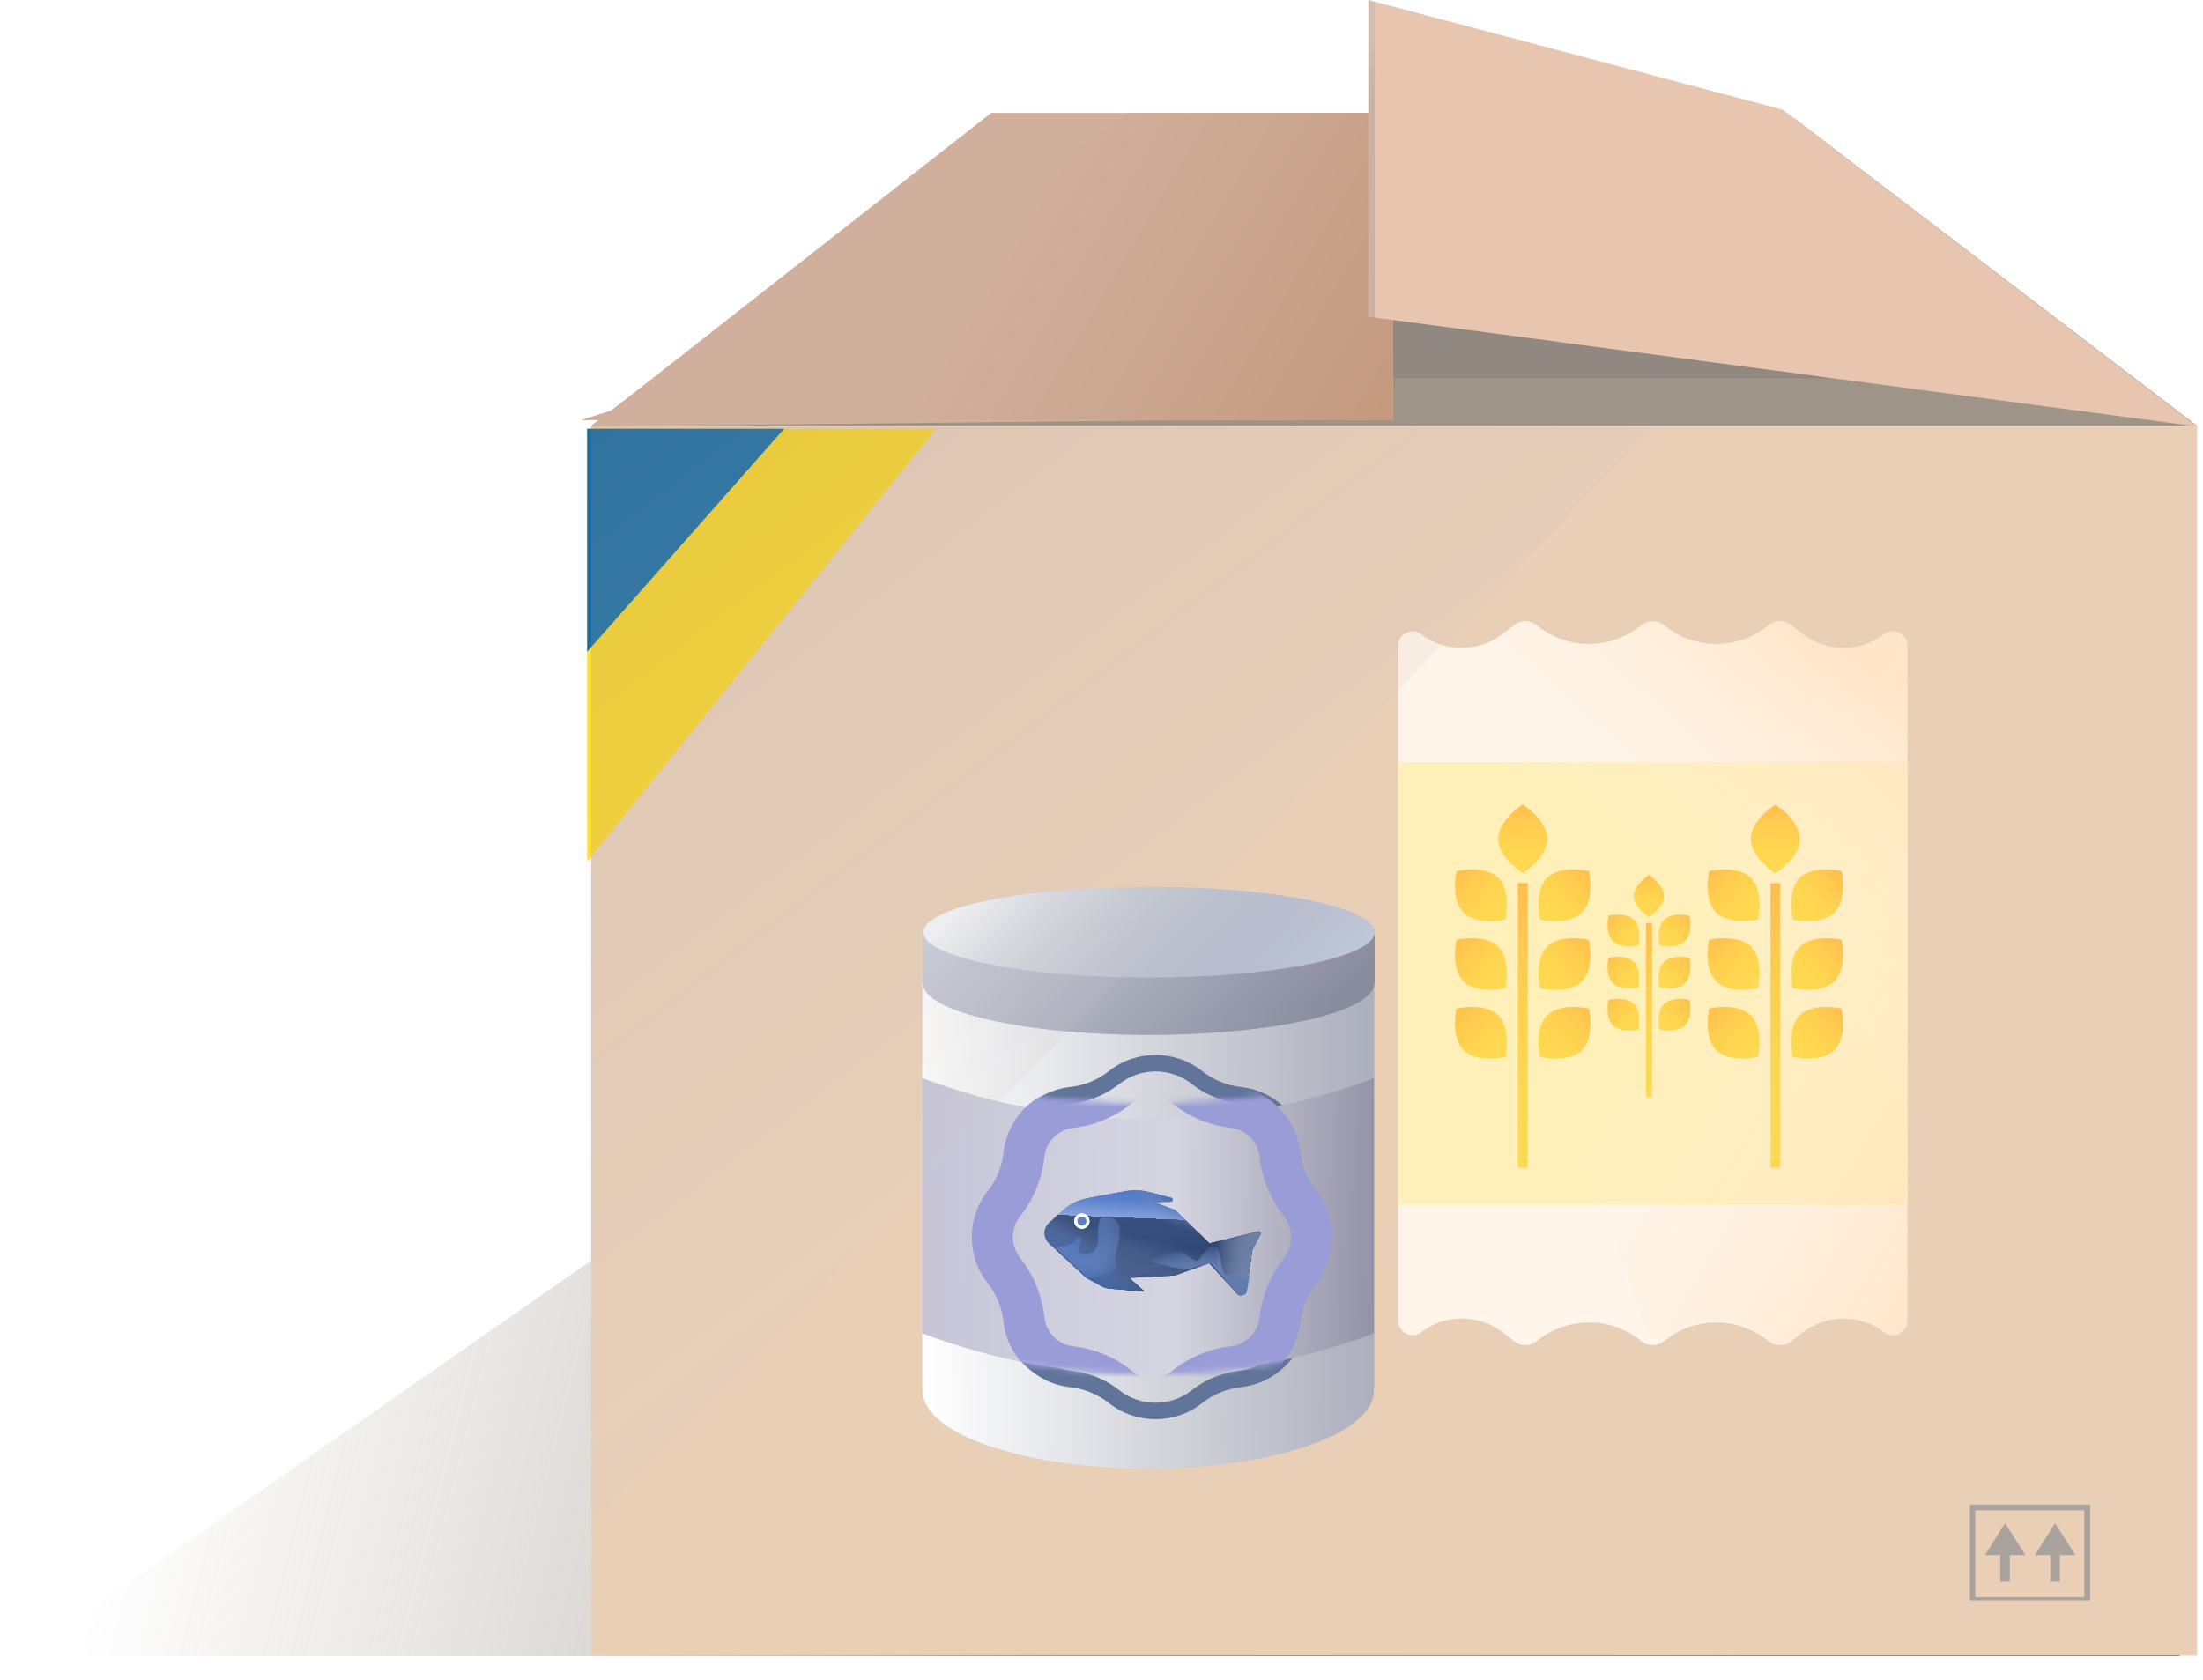 <svg width="375" height="286" viewBox="0 0 375 286" fill="none" xmlns="http://www.w3.org/2000/svg">
<g filter="url(#filter0_f_2831_882)">
<path d="M184.677 156H371V282H4L184.677 156Z" fill="url(#paint0_linear_2831_882)"></path>
</g>
<path d="M112.22 68.709L170.353 24.202H304.367L362.41 68.709H112.22Z" fill="#918881"></path>
<path d="M303.009 28.191L350.819 64.449H123.811L171.44 28.191H303.009ZM305.635 20.305H168.995L100.63 72.517H374L305.635 20.305Z" fill="#9E9588"></path>
<path d="M374 72.607H100.63V281.909H374V72.607Z" fill="#EACFB7"></path>
<path d="M168.723 19.217L100.63 72.607L201.05 71.52H237.089V19.217H168.723Z" fill="#D1AF9D"></path>
<path d="M122.271 64.087L192.176 19.217H237.089V71.52H99L122.271 64.087Z" fill="url(#paint1_linear_2831_882)"></path>
<path d="M122.271 64.087L192.176 19.217H237.089V71.52H99L122.271 64.087Z" fill="url(#paint2_linear_2831_882)"></path>
<path d="M303.462 18.673L232.923 0V53.934L374 72.608L303.462 18.673Z" fill="#E8C5AF"></path>
<path d="M99.94 73H159.35L99.94 146.694V73Z" fill="#FFD801" fill-opacity="0.8"></path>
<path d="M99.94 73H133.482L99.94 110.964V73Z" fill="#0061AF" fill-opacity="0.9"></path>
<path d="M324.651 109.932C324.651 107.911 322.336 106.764 320.728 107.989C316.647 111.098 310.992 111.098 306.911 107.989L304.806 106.385C303.732 105.567 302.244 105.567 301.17 106.385L300.641 106.788C295.629 110.607 288.684 110.607 283.672 106.788L283.144 106.385C282.07 105.567 280.581 105.567 279.507 106.385L278.979 106.788C273.967 110.607 267.021 110.607 262.009 106.788L261.481 106.385C260.407 105.567 258.919 105.567 257.845 106.385L255.74 107.989C251.659 111.098 246.004 111.098 241.923 107.989C240.315 106.764 238 107.911 238 109.932V224.887C238 226.908 240.315 228.055 241.923 226.83C246.004 223.72 251.659 223.72 255.74 226.83L257.845 228.433C258.919 229.252 260.407 229.252 261.481 228.433L262.009 228.031C267.021 224.212 273.967 224.212 278.979 228.031L279.507 228.433C280.581 229.252 282.07 229.252 283.144 228.433L283.672 228.031C288.684 224.212 295.629 224.212 300.641 228.031L301.17 228.433C302.244 229.252 303.732 229.252 304.806 228.433L306.911 226.83C310.992 223.72 316.647 223.72 320.728 226.83C322.336 228.055 324.651 226.908 324.651 224.887V109.932Z" fill="#FFF5EA"></path>
<rect width="86.651" height="75.304" transform="matrix(-1 0 0 1 324.651 129.758)" fill="#FFEFB8"></rect>
<path d="M324.651 109.932V224.887C324.651 226.908 322.336 228.055 320.728 226.83C316.647 223.72 310.992 223.72 306.911 226.83L304.806 228.433C303.732 229.252 302.244 229.252 301.17 228.433L299.959 227.511C295.35 223.999 288.963 223.999 284.355 227.511C282.861 228.648 280.692 227.994 280.077 226.221L240.155 111.209C239.511 109.354 241.666 107.793 243.228 108.983C246.538 111.505 251.125 111.505 254.435 108.983L257.845 106.385C258.919 105.567 260.407 105.567 261.481 106.385L262.009 106.788C267.021 110.607 273.967 110.607 278.979 106.788L279.507 106.385C280.581 105.567 282.07 105.567 283.144 106.385L283.672 106.788C288.684 110.607 295.629 110.607 300.641 106.788L301.17 106.385C302.244 105.567 303.732 105.567 304.806 106.385L306.911 107.989C310.992 111.098 316.647 111.098 320.728 107.989C322.336 106.764 324.651 107.911 324.651 109.932Z" fill="url(#paint3_linear_2831_882)"></path>
<path d="M324.651 109.932V224.887C324.651 226.908 322.336 228.055 320.728 226.83C316.647 223.72 310.992 223.72 306.911 226.83L304.806 228.433C303.732 229.252 302.244 229.252 301.17 228.433L299.959 227.511C295.35 223.999 288.963 223.999 284.355 227.511C282.861 228.648 280.692 227.994 280.077 226.221L240.155 111.209C239.511 109.354 241.666 107.793 243.228 108.983C246.538 111.505 251.125 111.505 254.435 108.983L257.845 106.385C258.919 105.567 260.407 105.567 261.481 106.385L262.009 106.788C267.021 110.607 273.967 110.607 278.979 106.788L279.507 106.385C280.581 105.567 282.07 105.567 283.144 106.385L283.672 106.788C288.684 110.607 295.629 110.607 300.641 106.788L301.17 106.385C302.244 105.567 303.732 105.567 304.806 106.385L306.911 107.989C310.992 111.098 316.647 111.098 320.728 107.989C322.336 106.764 324.651 107.911 324.651 109.932Z" fill="url(#paint4_linear_2831_882)"></path>
<rect x="258.375" y="150.374" width="1.672" height="48.481" fill="#FFD952"></rect>
<rect x="258.375" y="150.374" width="1.672" height="48.481" fill="url(#paint5_linear_2831_882)" fill-opacity="0.3"></rect>
<path d="M269.237 155.418C266.937 157.688 262.137 156.553 262.137 156.553C262.137 156.553 261.066 151.738 263.366 149.468C265.667 147.198 270.467 148.333 270.467 148.333C270.467 148.333 271.537 153.148 269.237 155.418Z" fill="#FFD952"></path>
<path d="M269.237 155.418C266.937 157.688 262.137 156.553 262.137 156.553C262.137 156.553 261.066 151.738 263.366 149.468C265.667 147.198 270.467 148.333 270.467 148.333C270.467 148.333 271.537 153.148 269.237 155.418Z" fill="url(#paint6_linear_2831_882)" fill-opacity="0.3"></path>
<path d="M263.389 142.851C263.389 146.083 259.21 148.702 259.21 148.702C259.21 148.702 255.03 146.083 255.03 142.851C255.03 139.62 259.21 137 259.21 137C259.21 137 263.389 139.62 263.389 142.851Z" fill="#FFD952"></path>
<path d="M263.389 142.851C263.389 146.083 259.21 148.702 259.21 148.702C259.21 148.702 255.03 146.083 255.03 142.851C255.03 139.62 259.21 137 259.21 137C259.21 137 263.389 139.62 263.389 142.851Z" fill="url(#paint7_linear_2831_882)" fill-opacity="0.3"></path>
<path d="M269.237 167.121C266.937 169.391 262.137 168.256 262.137 168.256C262.137 168.256 261.066 163.441 263.366 161.171C265.667 158.901 270.467 160.037 270.467 160.037C270.467 160.037 271.537 164.852 269.237 167.121Z" fill="#FFD952"></path>
<path d="M269.237 167.121C266.937 169.391 262.137 168.256 262.137 168.256C262.137 168.256 261.066 163.441 263.366 161.171C265.667 158.901 270.467 160.037 270.467 160.037C270.467 160.037 271.537 164.852 269.237 167.121Z" fill="url(#paint8_linear_2831_882)" fill-opacity="0.3"></path>
<path d="M269.237 178.823C266.937 181.093 262.137 179.958 262.137 179.958C262.137 179.958 261.066 175.143 263.366 172.873C265.667 170.604 270.467 171.739 270.467 171.739C270.467 171.739 271.537 176.554 269.237 178.823Z" fill="#FFD952"></path>
<path d="M269.237 178.823C266.937 181.093 262.137 179.958 262.137 179.958C262.137 179.958 261.066 175.143 263.366 172.873C265.667 170.604 270.467 171.739 270.467 171.739C270.467 171.739 271.537 176.554 269.237 178.823Z" fill="url(#paint9_linear_2831_882)" fill-opacity="0.3"></path>
<path d="M249.165 155.418C251.465 157.688 256.266 156.553 256.266 156.553C256.266 156.553 257.336 151.738 255.036 149.468C252.736 147.198 247.936 148.333 247.936 148.333C247.936 148.333 246.865 153.148 249.165 155.418Z" fill="#FFD952"></path>
<path d="M249.165 155.418C251.465 157.688 256.266 156.553 256.266 156.553C256.266 156.553 257.336 151.738 255.036 149.468C252.736 147.198 247.936 148.333 247.936 148.333C247.936 148.333 246.865 153.148 249.165 155.418Z" fill="url(#paint10_linear_2831_882)" fill-opacity="0.3"></path>
<path d="M249.165 167.121C251.465 169.391 256.266 168.256 256.266 168.256C256.266 168.256 257.336 163.441 255.036 161.171C252.736 158.901 247.936 160.037 247.936 160.037C247.936 160.037 246.865 164.852 249.165 167.121Z" fill="#FFD952"></path>
<path d="M249.165 167.121C251.465 169.391 256.266 168.256 256.266 168.256C256.266 168.256 257.336 163.441 255.036 161.171C252.736 158.901 247.936 160.037 247.936 160.037C247.936 160.037 246.865 164.852 249.165 167.121Z" fill="url(#paint11_linear_2831_882)" fill-opacity="0.3"></path>
<path d="M249.165 178.823C251.465 181.093 256.266 179.958 256.266 179.958C256.266 179.958 257.336 175.143 255.036 172.873C252.736 170.604 247.936 171.739 247.936 171.739C247.936 171.739 246.865 176.554 249.165 178.823Z" fill="#FFD952"></path>
<path d="M249.165 178.823C251.465 181.093 256.266 179.958 256.266 179.958C256.266 179.958 257.336 175.143 255.036 172.873C252.736 170.604 247.936 171.739 247.936 171.739C247.936 171.739 246.865 176.554 249.165 178.823Z" fill="url(#paint12_linear_2831_882)" fill-opacity="0.3"></path>
<rect x="301.375" y="150.374" width="1.672" height="48.481" fill="#FFD952"></rect>
<rect x="301.375" y="150.374" width="1.672" height="48.481" fill="url(#paint13_linear_2831_882)" fill-opacity="0.3"></rect>
<path d="M312.237 155.418C309.937 157.688 305.137 156.553 305.137 156.553C305.137 156.553 304.066 151.738 306.366 149.468C308.667 147.198 313.467 148.333 313.467 148.333C313.467 148.333 314.537 153.148 312.237 155.418Z" fill="#FFD952"></path>
<path d="M312.237 155.418C309.937 157.688 305.137 156.553 305.137 156.553C305.137 156.553 304.066 151.738 306.366 149.468C308.667 147.198 313.467 148.333 313.467 148.333C313.467 148.333 314.537 153.148 312.237 155.418Z" fill="url(#paint14_linear_2831_882)" fill-opacity="0.3"></path>
<path d="M306.389 142.851C306.389 146.083 302.21 148.702 302.21 148.702C302.21 148.702 298.03 146.083 298.03 142.851C298.03 139.62 302.21 137 302.21 137C302.21 137 306.389 139.62 306.389 142.851Z" fill="#FFD952"></path>
<path d="M306.389 142.851C306.389 146.083 302.21 148.702 302.21 148.702C302.21 148.702 298.03 146.083 298.03 142.851C298.03 139.62 302.21 137 302.21 137C302.21 137 306.389 139.62 306.389 142.851Z" fill="url(#paint15_linear_2831_882)" fill-opacity="0.3"></path>
<path d="M312.237 167.121C309.937 169.391 305.137 168.256 305.137 168.256C305.137 168.256 304.066 163.441 306.366 161.171C308.667 158.901 313.467 160.037 313.467 160.037C313.467 160.037 314.537 164.852 312.237 167.121Z" fill="#FFD952"></path>
<path d="M312.237 167.121C309.937 169.391 305.137 168.256 305.137 168.256C305.137 168.256 304.066 163.441 306.366 161.171C308.667 158.901 313.467 160.037 313.467 160.037C313.467 160.037 314.537 164.852 312.237 167.121Z" fill="url(#paint16_linear_2831_882)" fill-opacity="0.3"></path>
<path d="M312.237 178.823C309.937 181.093 305.137 179.958 305.137 179.958C305.137 179.958 304.066 175.143 306.366 172.873C308.667 170.604 313.467 171.739 313.467 171.739C313.467 171.739 314.537 176.554 312.237 178.823Z" fill="#FFD952"></path>
<path d="M312.237 178.823C309.937 181.093 305.137 179.958 305.137 179.958C305.137 179.958 304.066 175.143 306.366 172.873C308.667 170.604 313.467 171.739 313.467 171.739C313.467 171.739 314.537 176.554 312.237 178.823Z" fill="url(#paint17_linear_2831_882)" fill-opacity="0.3"></path>
<path d="M292.165 155.418C294.465 157.688 299.266 156.553 299.266 156.553C299.266 156.553 300.336 151.738 298.036 149.468C295.736 147.198 290.936 148.333 290.936 148.333C290.936 148.333 289.865 153.148 292.165 155.418Z" fill="#FFD952"></path>
<path d="M292.165 155.418C294.465 157.688 299.266 156.553 299.266 156.553C299.266 156.553 300.336 151.738 298.036 149.468C295.736 147.198 290.936 148.333 290.936 148.333C290.936 148.333 289.865 153.148 292.165 155.418Z" fill="url(#paint18_linear_2831_882)" fill-opacity="0.3"></path>
<path d="M292.165 167.121C294.465 169.391 299.266 168.256 299.266 168.256C299.266 168.256 300.336 163.441 298.036 161.171C295.736 158.901 290.936 160.037 290.936 160.037C290.936 160.037 289.865 164.852 292.165 167.121Z" fill="#FFD952"></path>
<path d="M292.165 167.121C294.465 169.391 299.266 168.256 299.266 168.256C299.266 168.256 300.336 163.441 298.036 161.171C295.736 158.901 290.936 160.037 290.936 160.037C290.936 160.037 289.865 164.852 292.165 167.121Z" fill="url(#paint19_linear_2831_882)" fill-opacity="0.3"></path>
<path d="M292.165 178.823C294.465 181.093 299.266 179.958 299.266 179.958C299.266 179.958 300.336 175.143 298.036 172.873C295.736 170.604 290.936 171.739 290.936 171.739C290.936 171.739 289.865 176.554 292.165 178.823Z" fill="#FFD952"></path>
<path d="M292.165 178.823C294.465 181.093 299.266 179.958 299.266 179.958C299.266 179.958 300.336 175.143 298.036 172.873C295.736 170.604 290.936 171.739 290.936 171.739C290.936 171.739 289.865 176.554 292.165 178.823Z" fill="url(#paint20_linear_2831_882)" fill-opacity="0.3"></path>
<rect x="280.185" y="157.185" width="1.023" height="29.671" fill="#FFD952"></rect>
<rect x="280.185" y="157.185" width="1.023" height="29.671" fill="url(#paint21_linear_2831_882)" fill-opacity="0.3"></rect>
<path d="M286.833 160.272C285.425 161.661 282.488 160.966 282.488 160.966C282.488 160.966 281.832 158.019 283.24 156.63C284.648 155.241 287.586 155.936 287.586 155.936C287.586 155.936 288.241 158.883 286.833 160.272Z" fill="#FFD952"></path>
<path d="M286.833 160.272C285.425 161.661 282.488 160.966 282.488 160.966C282.488 160.966 281.832 158.019 283.24 156.63C284.648 155.241 287.586 155.936 287.586 155.936C287.586 155.936 288.241 158.883 286.833 160.272Z" fill="url(#paint22_linear_2831_882)" fill-opacity="0.3"></path>
<path d="M283.254 152.581C283.254 154.559 280.696 156.162 280.696 156.162C280.696 156.162 278.139 154.559 278.139 152.581C278.139 150.603 280.696 149 280.696 149C280.696 149 283.254 150.603 283.254 152.581Z" fill="#FFD952"></path>
<path d="M283.254 152.581C283.254 154.559 280.696 156.162 280.696 156.162C280.696 156.162 278.139 154.559 278.139 152.581C278.139 150.603 280.696 149 280.696 149C280.696 149 283.254 150.603 283.254 152.581Z" fill="url(#paint23_linear_2831_882)" fill-opacity="0.3"></path>
<path d="M286.833 167.434C285.425 168.823 282.488 168.128 282.488 168.128C282.488 168.128 281.832 165.182 283.24 163.792C284.648 162.403 287.586 163.098 287.586 163.098C287.586 163.098 288.241 166.045 286.833 167.434Z" fill="#FFD952"></path>
<path d="M286.833 167.434C285.425 168.823 282.488 168.128 282.488 168.128C282.488 168.128 281.832 165.182 283.24 163.792C284.648 162.403 287.586 163.098 287.586 163.098C287.586 163.098 288.241 166.045 286.833 167.434Z" fill="url(#paint24_linear_2831_882)" fill-opacity="0.3"></path>
<path d="M286.833 174.596C285.425 175.985 282.488 175.29 282.488 175.29C282.488 175.29 281.832 172.344 283.24 170.955C284.648 169.566 287.586 170.26 287.586 170.26C287.586 170.26 288.241 173.207 286.833 174.596Z" fill="#FFD952"></path>
<path d="M286.833 174.596C285.425 175.985 282.488 175.29 282.488 175.29C282.488 175.29 281.832 172.344 283.24 170.955C284.648 169.566 287.586 170.26 287.586 170.26C287.586 170.26 288.241 173.207 286.833 174.596Z" fill="url(#paint25_linear_2831_882)" fill-opacity="0.3"></path>
<path d="M274.549 160.272C275.957 161.661 278.895 160.966 278.895 160.966C278.895 160.966 279.55 158.019 278.142 156.63C276.734 155.241 273.797 155.936 273.797 155.936C273.797 155.936 273.141 158.883 274.549 160.272Z" fill="#FFD952"></path>
<path d="M274.549 160.272C275.957 161.661 278.895 160.966 278.895 160.966C278.895 160.966 279.55 158.019 278.142 156.63C276.734 155.241 273.797 155.936 273.797 155.936C273.797 155.936 273.141 158.883 274.549 160.272Z" fill="url(#paint26_linear_2831_882)" fill-opacity="0.3"></path>
<path d="M274.549 167.434C275.957 168.823 278.895 168.128 278.895 168.128C278.895 168.128 279.55 165.182 278.142 163.792C276.734 162.403 273.797 163.098 273.797 163.098C273.797 163.098 273.141 166.045 274.549 167.434Z" fill="#FFD952"></path>
<path d="M274.549 167.434C275.957 168.823 278.895 168.128 278.895 168.128C278.895 168.128 279.55 165.182 278.142 163.792C276.734 162.403 273.797 163.098 273.797 163.098C273.797 163.098 273.141 166.045 274.549 167.434Z" fill="url(#paint27_linear_2831_882)" fill-opacity="0.3"></path>
<path d="M274.549 174.596C275.957 175.985 278.895 175.29 278.895 175.29C278.895 175.29 279.55 172.344 278.142 170.955C276.734 169.566 273.797 170.26 273.797 170.26C273.797 170.26 273.141 173.207 274.549 174.596Z" fill="#FFD952"></path>
<path d="M274.549 174.596C275.957 175.985 278.895 175.29 278.895 175.29C278.895 175.29 279.55 172.344 278.142 170.955C276.734 169.566 273.797 170.26 273.797 170.26C273.797 170.26 273.141 173.207 274.549 174.596Z" fill="url(#paint28_linear_2831_882)" fill-opacity="0.3"></path>
<g clip-path="url(#clip0_2831_882)">
<path fill-rule="evenodd" clip-rule="evenodd" d="M157 166.12H233.938V236.434H233.861C233.871 236.558 233.876 236.683 233.876 236.808C233.876 244.128 216.681 250.062 195.469 250.062C174.258 250.062 157.062 244.128 157.062 236.808C157.062 236.683 157.067 236.558 157.077 236.434H157V166.12Z" fill="#D7D5DC"></path>
<path fill-rule="evenodd" clip-rule="evenodd" d="M157 166.12H233.938V236.434H233.861C233.871 236.558 233.876 236.683 233.876 236.808C233.876 244.128 216.681 250.062 195.469 250.062C174.258 250.062 157.062 244.128 157.062 236.808C157.062 236.683 157.067 236.558 157.077 236.434H157V166.12Z" fill="url(#paint29_linear_2831_882)"></path>
<path fill-rule="evenodd" clip-rule="evenodd" d="M190.528 184.575C188.226 186.402 185.438 187.544 182.499 187.868C177.932 188.372 174.276 192.004 173.768 196.537C173.445 199.423 172.296 202.201 170.453 204.485C167.549 208.085 167.549 213.191 170.453 216.791C172.296 219.075 173.445 221.853 173.768 224.739C174.276 229.272 177.932 232.904 182.499 233.408C185.438 233.732 188.226 234.874 190.528 236.701C194.132 239.559 199.275 239.559 202.878 236.701C205.181 234.874 207.968 233.732 210.907 233.408C215.475 232.904 219.13 229.272 219.638 224.739C219.961 221.853 221.111 219.075 222.953 216.791C225.857 213.191 225.857 208.085 222.953 204.485C221.111 202.201 219.961 199.423 219.638 196.537C219.13 192.004 215.475 188.372 210.907 187.868C207.968 187.544 205.181 186.402 202.878 184.575C199.275 181.717 194.132 181.717 190.528 184.575ZM204.669 182.392C200.021 178.704 193.386 178.704 188.737 182.392C186.857 183.883 184.581 184.816 182.181 185.08C176.267 185.732 171.585 190.413 170.933 196.23C170.667 198.597 169.723 200.876 168.218 202.742C164.49 207.363 164.49 213.913 168.218 218.534C169.723 220.4 170.667 222.679 170.933 225.046C171.585 230.863 176.267 235.544 182.181 236.196C184.581 236.46 186.857 237.393 188.737 238.884C193.386 242.572 200.021 242.572 204.669 238.884C206.549 237.393 208.825 236.46 211.225 236.196C217.139 235.544 221.822 230.863 222.474 225.046C222.739 222.679 223.683 220.4 225.189 218.534C228.916 213.913 228.916 207.363 225.189 202.742C223.683 200.876 222.739 198.597 222.474 196.23C221.822 190.413 217.139 185.732 211.225 185.08C208.825 184.816 206.549 183.883 204.669 182.392Z" fill="#61759A"></path>
<path d="M233.876 227.016V183.583L233.107 183.866C208.529 192.924 181.51 192.824 157 183.583V227.016C181.51 236.257 208.529 236.357 233.107 227.3L233.876 227.016Z" fill="#BFBFD2"></path>
<path d="M233.876 227.016V183.583L233.107 183.866C208.529 192.924 181.51 192.824 157 183.583V227.016C181.51 236.257 208.529 236.357 233.107 227.3L233.876 227.016Z" fill="url(#paint30_linear_2831_882)" fill-opacity="0.36"></path>
<mask id="mask0_2831_882" style="mask-type:alpha" maskUnits="userSpaceOnUse" x="157" y="182" width="77" height="52">
<path d="M234 228.35V182.447L233.191 182.679C208.285 189.823 181.862 189.742 157 182.447V228.35C181.862 235.645 208.285 235.725 233.191 228.582L234 228.35Z" fill="#7F8D9D"></path>
<path d="M234 228.35V182.447L233.191 182.679C208.285 189.823 181.862 189.742 157 182.447V228.35C181.862 235.645 208.285 235.725 233.191 228.582L234 228.35Z" fill="url(#paint31_linear_2831_882)" fill-opacity="0.6"></path>
</mask>
<g mask="url(#mask0_2831_882)">
<path fill-rule="evenodd" clip-rule="evenodd" d="M192.681 187.85C189.8 190.18 186.314 191.637 182.638 192.05C180.14 192.331 178.066 194.39 177.78 196.998C177.377 200.661 175.948 204.188 173.644 207.1C172.008 209.169 172.008 212.107 173.644 214.176C175.948 217.088 177.377 220.615 177.78 224.278C178.066 226.886 180.14 228.945 182.638 229.226C186.314 229.639 189.8 231.096 192.681 233.426C194.677 235.041 197.526 235.041 199.522 233.426C202.403 231.096 205.89 229.639 209.565 229.226C212.063 228.945 214.137 226.886 214.423 224.278C214.826 220.615 216.255 217.088 218.559 214.176C220.195 212.107 220.195 209.169 218.559 207.1C216.255 204.188 214.826 200.661 214.423 196.998C214.137 194.39 212.063 192.331 209.565 192.05C205.89 191.637 202.403 190.18 199.522 187.85C197.526 186.235 194.677 186.235 192.681 187.85ZM203.914 182.392C199.355 178.704 192.848 178.704 188.289 182.392C186.445 183.883 184.213 184.816 181.859 185.08C176.058 185.732 171.466 190.413 170.827 196.23C170.567 198.597 169.64 200.876 168.164 202.742C164.508 207.363 164.508 213.913 168.164 218.534C169.64 220.4 170.567 222.679 170.827 225.046C171.466 230.863 176.058 235.544 181.859 236.196C184.213 236.46 186.445 237.393 188.289 238.884C192.848 242.572 199.355 242.572 203.914 238.884C205.758 237.393 207.99 236.46 210.344 236.196C216.145 235.544 220.737 230.863 221.376 225.046C221.637 222.679 222.563 220.4 224.039 218.534C227.695 213.913 227.695 207.363 224.039 202.742C222.563 200.876 221.637 198.597 221.376 196.23C220.737 190.413 216.145 185.732 210.344 185.08C207.99 184.816 205.758 183.883 203.914 182.392Z" fill="#999CD7"></path>
</g>
<path fill-rule="evenodd" clip-rule="evenodd" d="M157.062 158.219H234V167.241H233.93C233.936 167.303 233.939 167.366 233.939 167.428C233.939 172.274 216.743 176.202 195.532 176.202C174.32 176.202 157.125 172.274 157.125 167.428C157.125 167.366 157.128 167.303 157.133 167.241H157.062V158.219Z" fill="#979AB8"></path>
<path fill-rule="evenodd" clip-rule="evenodd" d="M157.062 158.219H234V167.241H233.93C233.936 167.303 233.939 167.366 233.939 167.428C233.939 172.274 216.743 176.202 195.532 176.202C174.32 176.202 157.125 172.274 157.125 167.428C157.125 167.366 157.128 167.303 157.133 167.241H157.062V158.219Z" fill="url(#paint32_linear_2831_882)" fill-opacity="0.52"></path>
<path d="M195.593 166.433C216.805 166.433 234 162.978 234 158.717C234 154.456 216.805 151.001 195.593 151.001C174.381 151.001 157.186 154.456 157.186 158.717C157.186 162.978 174.381 166.433 195.593 166.433Z" fill="#C1C9D9"></path>
<path d="M195.593 166.433C216.805 166.433 234 162.978 234 158.717C234 154.456 216.805 151.001 195.593 151.001C174.381 151.001 157.186 154.456 157.186 158.717C157.186 162.978 174.381 166.433 195.593 166.433Z" fill="url(#paint33_linear_2831_882)" fill-opacity="0.83"></path>
<path d="M179.847 207.06C181.7 205.373 183.987 204.235 186.451 203.774L189.805 203.147C192.294 202.682 194.855 202.773 197.304 203.414C198.019 203.6 197.895 204.65 197.157 204.665L196.387 204.681L200.024 206.042L205.869 211.714L211.367 210.413C212.731 210.091 213.837 211.528 213.177 212.763L212.508 217.162C212.204 218.954 209.968 219.604 208.75 218.256L208.429 217.902L205.869 215.07L200.024 217.162L192.199 217.584L194.757 219.855L192.058 219.675C189.569 219.509 187.147 218.795 184.966 217.584L179.834 212.868C178.132 211.304 178.138 208.616 179.847 207.06Z" fill="url(#paint34_linear_2831_882)"></path>
<path d="M179.847 207.06C181.7 205.373 183.987 204.235 186.451 203.774L189.805 203.147C192.294 202.682 194.855 202.773 197.304 203.414C198.019 203.6 197.895 204.65 197.157 204.665L196.387 204.681L200.024 206.042L205.869 211.714L211.367 210.413C212.731 210.091 213.837 211.528 213.177 212.763L212.508 217.162C212.204 218.954 209.968 219.604 208.75 218.256L208.429 217.902L205.869 215.07L200.024 217.162L192.199 217.584L194.757 219.855L192.058 219.675C189.569 219.509 187.147 218.795 184.966 217.584L179.834 212.868C178.132 211.304 178.138 208.616 179.847 207.06Z" fill="url(#paint35_linear_2831_882)"></path>
<path d="M179.847 207.06C181.7 205.373 183.987 204.235 186.451 203.774L189.805 203.147C192.294 202.682 194.855 202.773 197.304 203.414C198.019 203.6 197.895 204.65 197.157 204.665L196.387 204.681L200.024 206.042L205.869 211.714L211.367 210.413C212.731 210.091 213.837 211.528 213.177 212.763L212.508 217.162C212.204 218.954 209.968 219.604 208.75 218.256L208.429 217.902L205.869 215.07L200.024 217.162L192.199 217.584L194.757 219.855L192.058 219.675C189.569 219.509 187.147 218.795 184.966 217.584L179.834 212.868C178.132 211.304 178.138 208.616 179.847 207.06Z" fill="url(#paint36_radial_2831_882)"></path>
<path d="M179.847 207.06C181.7 205.373 183.987 204.235 186.451 203.774L189.805 203.147C192.294 202.682 194.855 202.773 197.304 203.414C198.019 203.6 197.895 204.65 197.157 204.665L196.387 204.681L200.024 206.042L205.869 211.714L211.367 210.413C212.731 210.091 213.837 211.528 213.177 212.763L212.508 217.162C212.204 218.954 209.968 219.604 208.75 218.256L208.429 217.902L205.869 215.07L200.024 217.162L192.199 217.584L194.757 219.855L192.058 219.675C189.569 219.509 187.147 218.795 184.966 217.584L179.834 212.868C178.132 211.304 178.138 208.616 179.847 207.06Z" fill="url(#paint37_radial_2831_882)" fill-opacity="0.5"></path>
<path d="M179.847 207.06C181.7 205.373 183.987 204.235 186.451 203.774L189.805 203.147C192.294 202.682 194.855 202.773 197.304 203.414C198.019 203.6 197.895 204.65 197.157 204.665L196.387 204.681L200.024 206.042L205.869 211.714L211.367 210.413C212.731 210.091 213.837 211.528 213.177 212.763L212.508 217.162C212.204 218.954 209.968 219.604 208.75 218.256L208.429 217.902L205.869 215.07L200.024 217.162L192.199 217.584L194.757 219.855L192.058 219.675C189.569 219.509 187.147 218.795 184.966 217.584L179.834 212.868C178.132 211.304 178.138 208.616 179.847 207.06Z" fill="url(#paint38_radial_2831_882)" fill-opacity="0.5"></path>
<path d="M179.847 207.06C181.7 205.373 183.987 204.235 186.451 203.774L189.805 203.147C192.294 202.682 194.855 202.773 197.304 203.414C198.019 203.6 197.895 204.65 197.157 204.665L196.387 204.681L200.024 206.042L205.869 211.714L211.367 210.413C212.731 210.091 213.837 211.528 213.177 212.763L212.508 217.162C212.204 218.954 209.968 219.604 208.75 218.256L208.429 217.902L205.869 215.07L200.024 217.162L192.199 217.584L194.757 219.855L192.058 219.675C189.569 219.509 187.147 218.795 184.966 217.584L179.834 212.868C178.132 211.304 178.138 208.616 179.847 207.06Z" fill="url(#paint39_radial_2831_882)"></path>
<path d="M180.965 206.042C182.087 205.02 183.473 204.331 184.966 204.052L191.56 202.82C192.893 202.571 194.265 202.619 195.577 202.962L199.367 203.953C199.749 204.053 199.683 204.613 199.288 204.621L196.387 204.681L200.024 206.042L205.869 211.714L214.23 209.66C214.503 209.627 214.7 209.915 214.57 210.157L213.177 212.763L212.508 217.162L212.051 219.855C211.932 220.555 211.057 220.809 210.58 220.282L205.869 215.07L192.199 217.584L194.757 219.855L189.238 219.449C188.607 219.432 187.991 219.264 187.44 218.958L184.966 217.584L178.579 211.714C177.55 210.769 177.554 209.148 178.587 208.208L180.965 206.042Z" fill="url(#paint40_linear_2831_882)"></path>
<path d="M180.965 206.042C182.087 205.02 183.473 204.331 184.966 204.052L191.56 202.82C192.893 202.571 194.265 202.619 195.577 202.962L199.367 203.953C199.749 204.053 199.683 204.613 199.288 204.621L196.387 204.681L200.024 206.042L205.869 211.714L214.23 209.66C214.503 209.627 214.7 209.915 214.57 210.157L213.177 212.763L212.508 217.162L212.051 219.855C211.932 220.555 211.057 220.809 210.58 220.282L205.869 215.07L192.199 217.584L194.757 219.855L189.238 219.449C188.607 219.432 187.991 219.264 187.44 218.958L184.966 217.584L178.579 211.714C177.55 210.769 177.554 209.148 178.587 208.208L180.965 206.042Z" fill="url(#paint41_linear_2831_882)"></path>
<path d="M180.965 206.042C182.087 205.02 183.473 204.331 184.966 204.052L191.56 202.82C192.893 202.571 194.265 202.619 195.577 202.962L199.367 203.953C199.749 204.053 199.683 204.613 199.288 204.621L196.387 204.681L200.024 206.042L205.869 211.714L214.23 209.66C214.503 209.627 214.7 209.915 214.57 210.157L213.177 212.763L212.508 217.162L212.051 219.855C211.932 220.555 211.057 220.809 210.58 220.282L205.869 215.07L192.199 217.584L194.757 219.855L189.238 219.449C188.607 219.432 187.991 219.264 187.44 218.958L184.966 217.584L178.579 211.714C177.55 210.769 177.554 209.148 178.587 208.208L180.965 206.042Z" fill="url(#paint42_radial_2831_882)"></path>
<path d="M180.965 206.042C182.087 205.02 183.473 204.331 184.966 204.052L191.56 202.82C192.893 202.571 194.265 202.619 195.577 202.962L199.367 203.953C199.749 204.053 199.683 204.613 199.288 204.621L196.387 204.681L200.024 206.042L205.869 211.714L214.23 209.66C214.503 209.627 214.7 209.915 214.57 210.157L213.177 212.763L212.508 217.162L212.051 219.855C211.932 220.555 211.057 220.809 210.58 220.282L205.869 215.07L192.199 217.584L194.757 219.855L189.238 219.449C188.607 219.432 187.991 219.264 187.44 218.958L184.966 217.584L178.579 211.714C177.55 210.769 177.554 209.148 178.587 208.208L180.965 206.042Z" fill="url(#paint43_radial_2831_882)" fill-opacity="0.5"></path>
<path d="M180.965 206.042C182.087 205.02 183.473 204.331 184.966 204.052L191.56 202.82C192.893 202.571 194.265 202.619 195.577 202.962L199.367 203.953C199.749 204.053 199.683 204.613 199.288 204.621L196.387 204.681L200.024 206.042L205.869 211.714L214.23 209.66C214.503 209.627 214.7 209.915 214.57 210.157L213.177 212.763L212.508 217.162L212.051 219.855C211.932 220.555 211.057 220.809 210.58 220.282L205.869 215.07L192.199 217.584L194.757 219.855L189.238 219.449C188.607 219.432 187.991 219.264 187.44 218.958L184.966 217.584L178.579 211.714C177.55 210.769 177.554 209.148 178.587 208.208L180.965 206.042Z" fill="url(#paint44_radial_2831_882)" fill-opacity="0.5"></path>
<path d="M180.965 206.042C182.087 205.02 183.473 204.331 184.966 204.052L191.56 202.82C192.893 202.571 194.265 202.619 195.577 202.962L199.367 203.953C199.749 204.053 199.683 204.613 199.288 204.621L196.387 204.681L200.024 206.042L205.869 211.714L214.23 209.66C214.503 209.627 214.7 209.915 214.57 210.157L213.177 212.763L212.508 217.162L212.051 219.855C211.932 220.555 211.057 220.809 210.58 220.282L205.869 215.07L192.199 217.584L194.757 219.855L189.238 219.449C188.607 219.432 187.991 219.264 187.44 218.958L184.966 217.584L178.579 211.714C177.55 210.769 177.554 209.148 178.587 208.208L180.965 206.042Z" fill="url(#paint45_radial_2831_882)"></path>
<path d="M208.953 218.257L208.633 217.903L206.073 215.071L202.047 216.148C199.695 215.809 194.952 214.915 194.788 214.045C194.584 212.956 198.706 213.876 200.12 213.234C201.533 212.592 203.416 215.342 204.001 214.57C204.586 213.798 206.452 211.276 207.158 212.406C207.863 213.537 207.725 217.618 209.347 217.096C210.644 216.679 212.131 216.967 212.712 217.163L212.254 219.856C212.136 220.556 211.26 220.81 210.784 220.283L208.954 218.258L208.953 218.257Z" fill="url(#paint46_radial_2831_882)"></path>
<path d="M179.533 212.28L185.168 217.581C185.528 217.781 189.918 216.569 190.014 216.169C190.103 215.8 190.103 215.429 189.956 215.074C189.203 213.253 192.108 209.311 189.601 207.519C187.095 205.728 186.89 208.245 186.931 210.696C186.972 213.146 185.559 213.788 184.068 213.484C182.577 213.179 184.683 211.094 183.872 210.695C183.223 210.377 183.106 212.591 179.533 212.28Z" fill="url(#paint47_radial_2831_882)"></path>
<ellipse rx="1.276" ry="1.274" transform="matrix(0.966 -0.258 0.259 0.966 184.161 207.919)" fill="white"></ellipse>
<ellipse rx="1.276" ry="1.274" transform="matrix(0.966 -0.258 0.259 0.966 184.161 207.919)" fill="white"></ellipse>
<ellipse rx="1.276" ry="1.274" transform="matrix(0.966 -0.258 0.259 0.966 184.161 207.919)" fill="white"></ellipse>
<ellipse rx="1.276" ry="1.274" transform="matrix(0.966 -0.258 0.259 0.966 184.161 207.919)" fill="white"></ellipse>
<ellipse rx="0.766" ry="0.764" transform="matrix(0.966 -0.258 0.259 0.966 184.161 207.919)" fill="white"></ellipse>
<ellipse rx="0.766" ry="0.764" transform="matrix(0.966 -0.258 0.259 0.966 184.161 207.919)" fill="white"></ellipse>
<ellipse rx="0.766" ry="0.764" transform="matrix(0.966 -0.258 0.259 0.966 184.161 207.919)" fill="white"></ellipse>
<ellipse rx="0.766" ry="0.764" transform="matrix(0.966 -0.258 0.259 0.966 184.161 207.919)" fill="#6281BC"></ellipse>
</g>
<path d="M234.01 54.116L232.923 53.844V0L234.01 0.453V54.116Z" fill="url(#paint48_linear_2831_882)"></path>
<path d="M353.264 264.778H350.638V269.31H349.008V264.778H346.382L349.823 259.339L353.264 264.778Z" fill="#AAA39D"></path>
<path d="M344.752 264.778H342.126V269.31H340.497V264.778H337.871L341.312 259.339L344.752 264.778Z" fill="#AAA39D"></path>
<path d="M354.803 257.163V271.938H336.24V257.163H354.803ZM355.799 256.166H335.335V272.482H355.799V256.166Z" fill="#AAA39D"></path>
<path d="M100.63 72.607H281.458L100.63 259.52V72.607Z" fill="url(#paint49_linear_2831_882)"></path>
<defs>
<filter id="filter0_f_2831_882" x="0" y="152" width="375" height="134" filterUnits="userSpaceOnUse" color-interpolation-filters="sRGB">
<feFlood flood-opacity="0" result="BackgroundImageFix"></feFlood>
<feBlend mode="normal" in="SourceGraphic" in2="BackgroundImageFix" result="shape"></feBlend>
<feGaussianBlur stdDeviation="2" result="effect1_foregroundBlur_2831_882"></feGaussianBlur>
</filter>
<linearGradient id="paint0_linear_2831_882" x1="301.574" y1="281.768" x2="29.306" y2="213.564" gradientUnits="userSpaceOnUse">
<stop stop-color="#675F58"></stop>
<stop offset="0.441" stop-color="#6E645C" stop-opacity="0.861"></stop>
<stop offset="0.681" stop-color="#8A7B6F" stop-opacity="0.308"></stop>
<stop offset="1" stop-color="#99887A" stop-opacity="0"></stop>
</linearGradient>
<linearGradient id="paint1_linear_2831_882" x1="133.318" y1="24.746" x2="244.937" y2="90.814" gradientUnits="userSpaceOnUse">
<stop offset="0.32" stop-color="#D6BBAA"></stop>
<stop offset="1" stop-color="#CEA68A"></stop>
</linearGradient>
<linearGradient id="paint2_linear_2831_882" x1="133.318" y1="24.746" x2="244.937" y2="90.814" gradientUnits="userSpaceOnUse">
<stop offset="0.32" stop-color="#D1AF9D"></stop>
<stop offset="0.988" stop-color="#C09577"></stop>
</linearGradient>
<linearGradient id="paint3_linear_2831_882" x1="321.04" y1="115.831" x2="284.466" y2="156.104" gradientUnits="userSpaceOnUse">
<stop stop-color="#FFDBB4" stop-opacity="0.68"></stop>
<stop offset="1" stop-color="#FFF5EA" stop-opacity="0"></stop>
</linearGradient>
<linearGradient id="paint4_linear_2831_882" x1="349.408" y1="194.23" x2="284.377" y2="156.136" gradientUnits="userSpaceOnUse">
<stop stop-color="#FFDBB4" stop-opacity="0.68"></stop>
<stop offset="1" stop-color="#FFF5EA" stop-opacity="0"></stop>
</linearGradient>
<linearGradient id="paint5_linear_2831_882" x1="259.162" y1="147.777" x2="273.031" y2="194.777" gradientUnits="userSpaceOnUse">
<stop stop-color="#FF754A"></stop>
<stop offset="1" stop-color="#FFDE31" stop-opacity="0"></stop>
</linearGradient>
<linearGradient id="paint6_linear_2831_882" x1="270.742" y1="147.72" x2="262.088" y2="156.505" gradientUnits="userSpaceOnUse">
<stop stop-color="#FF754A"></stop>
<stop offset="1" stop-color="#FFDE31" stop-opacity="0"></stop>
</linearGradient>
<linearGradient id="paint7_linear_2831_882" x1="258.966" y1="136.373" x2="259.142" y2="148.703" gradientUnits="userSpaceOnUse">
<stop stop-color="#FF754A"></stop>
<stop offset="1" stop-color="#FFDE31" stop-opacity="0"></stop>
</linearGradient>
<linearGradient id="paint8_linear_2831_882" x1="270.742" y1="159.423" x2="262.088" y2="168.208" gradientUnits="userSpaceOnUse">
<stop stop-color="#FF754A"></stop>
<stop offset="1" stop-color="#FFDE31" stop-opacity="0"></stop>
</linearGradient>
<linearGradient id="paint9_linear_2831_882" x1="270.742" y1="171.125" x2="262.088" y2="179.91" gradientUnits="userSpaceOnUse">
<stop stop-color="#FF754A"></stop>
<stop offset="1" stop-color="#FFDE31" stop-opacity="0"></stop>
</linearGradient>
<linearGradient id="paint10_linear_2831_882" x1="247.66" y1="147.72" x2="256.314" y2="156.505" gradientUnits="userSpaceOnUse">
<stop stop-color="#FF754A"></stop>
<stop offset="1" stop-color="#FFDE31" stop-opacity="0"></stop>
</linearGradient>
<linearGradient id="paint11_linear_2831_882" x1="247.66" y1="159.423" x2="256.314" y2="168.208" gradientUnits="userSpaceOnUse">
<stop stop-color="#FF754A"></stop>
<stop offset="1" stop-color="#FFDE31" stop-opacity="0"></stop>
</linearGradient>
<linearGradient id="paint12_linear_2831_882" x1="247.66" y1="171.125" x2="256.314" y2="179.91" gradientUnits="userSpaceOnUse">
<stop stop-color="#FF754A"></stop>
<stop offset="1" stop-color="#FFDE31" stop-opacity="0"></stop>
</linearGradient>
<linearGradient id="paint13_linear_2831_882" x1="302.162" y1="147.777" x2="316.031" y2="194.777" gradientUnits="userSpaceOnUse">
<stop stop-color="#FF754A"></stop>
<stop offset="1" stop-color="#FFDE31" stop-opacity="0"></stop>
</linearGradient>
<linearGradient id="paint14_linear_2831_882" x1="313.742" y1="147.72" x2="305.088" y2="156.505" gradientUnits="userSpaceOnUse">
<stop stop-color="#FF754A"></stop>
<stop offset="1" stop-color="#FFDE31" stop-opacity="0"></stop>
</linearGradient>
<linearGradient id="paint15_linear_2831_882" x1="301.966" y1="136.373" x2="302.142" y2="148.703" gradientUnits="userSpaceOnUse">
<stop stop-color="#FF754A"></stop>
<stop offset="1" stop-color="#FFDE31" stop-opacity="0"></stop>
</linearGradient>
<linearGradient id="paint16_linear_2831_882" x1="313.742" y1="159.423" x2="305.088" y2="168.208" gradientUnits="userSpaceOnUse">
<stop stop-color="#FF754A"></stop>
<stop offset="1" stop-color="#FFDE31" stop-opacity="0"></stop>
</linearGradient>
<linearGradient id="paint17_linear_2831_882" x1="313.742" y1="171.125" x2="305.088" y2="179.91" gradientUnits="userSpaceOnUse">
<stop stop-color="#FF754A"></stop>
<stop offset="1" stop-color="#FFDE31" stop-opacity="0"></stop>
</linearGradient>
<linearGradient id="paint18_linear_2831_882" x1="290.66" y1="147.72" x2="299.314" y2="156.505" gradientUnits="userSpaceOnUse">
<stop stop-color="#FF754A"></stop>
<stop offset="1" stop-color="#FFDE31" stop-opacity="0"></stop>
</linearGradient>
<linearGradient id="paint19_linear_2831_882" x1="290.66" y1="159.423" x2="299.314" y2="168.208" gradientUnits="userSpaceOnUse">
<stop stop-color="#FF754A"></stop>
<stop offset="1" stop-color="#FFDE31" stop-opacity="0"></stop>
</linearGradient>
<linearGradient id="paint20_linear_2831_882" x1="290.66" y1="171.125" x2="299.314" y2="179.91" gradientUnits="userSpaceOnUse">
<stop stop-color="#FF754A"></stop>
<stop offset="1" stop-color="#FFDE31" stop-opacity="0"></stop>
</linearGradient>
<linearGradient id="paint21_linear_2831_882" x1="280.667" y1="155.595" x2="289.155" y2="184.359" gradientUnits="userSpaceOnUse">
<stop stop-color="#FF754A"></stop>
<stop offset="1" stop-color="#FFDE31" stop-opacity="0"></stop>
</linearGradient>
<linearGradient id="paint22_linear_2831_882" x1="287.754" y1="155.56" x2="282.458" y2="160.937" gradientUnits="userSpaceOnUse">
<stop stop-color="#FF754A"></stop>
<stop offset="1" stop-color="#FFDE31" stop-opacity="0"></stop>
</linearGradient>
<linearGradient id="paint23_linear_2831_882" x1="280.548" y1="148.616" x2="280.655" y2="156.162" gradientUnits="userSpaceOnUse">
<stop stop-color="#FF754A"></stop>
<stop offset="1" stop-color="#FFDE31" stop-opacity="0"></stop>
</linearGradient>
<linearGradient id="paint24_linear_2831_882" x1="287.754" y1="162.723" x2="282.458" y2="168.099" gradientUnits="userSpaceOnUse">
<stop stop-color="#FF754A"></stop>
<stop offset="1" stop-color="#FFDE31" stop-opacity="0"></stop>
</linearGradient>
<linearGradient id="paint25_linear_2831_882" x1="287.754" y1="169.885" x2="282.458" y2="175.261" gradientUnits="userSpaceOnUse">
<stop stop-color="#FF754A"></stop>
<stop offset="1" stop-color="#FFDE31" stop-opacity="0"></stop>
</linearGradient>
<linearGradient id="paint26_linear_2831_882" x1="273.628" y1="155.56" x2="278.924" y2="160.937" gradientUnits="userSpaceOnUse">
<stop stop-color="#FF754A"></stop>
<stop offset="1" stop-color="#FFDE31" stop-opacity="0"></stop>
</linearGradient>
<linearGradient id="paint27_linear_2831_882" x1="273.628" y1="162.723" x2="278.924" y2="168.099" gradientUnits="userSpaceOnUse">
<stop stop-color="#FF754A"></stop>
<stop offset="1" stop-color="#FFDE31" stop-opacity="0"></stop>
</linearGradient>
<linearGradient id="paint28_linear_2831_882" x1="273.628" y1="169.885" x2="278.924" y2="175.261" gradientUnits="userSpaceOnUse">
<stop stop-color="#FF754A"></stop>
<stop offset="1" stop-color="#FFDE31" stop-opacity="0"></stop>
</linearGradient>
<linearGradient id="paint29_linear_2831_882" x1="234" y1="214.73" x2="157.112" y2="215.289" gradientUnits="userSpaceOnUse">
<stop stop-color="#ACAFBC"></stop>
<stop offset="1" stop-color="white"></stop>
</linearGradient>
<linearGradient id="paint30_linear_2831_882" x1="155.188" y1="199.071" x2="235.032" y2="200.381" gradientUnits="userSpaceOnUse">
<stop offset="0.024" stop-color="#D2D0E4"></stop>
<stop offset="0.562" stop-color="white"></stop>
<stop offset="1" stop-color="#443F56"></stop>
</linearGradient>
<linearGradient id="paint31_linear_2831_882" x1="234.062" y1="213.824" x2="153.94" y2="192.931" gradientUnits="userSpaceOnUse">
<stop></stop>
<stop offset="1" stop-color="white"></stop>
</linearGradient>
<linearGradient id="paint32_linear_2831_882" x1="230.845" y1="168.545" x2="184.904" y2="127.711" gradientUnits="userSpaceOnUse">
<stop stop-color="#7C7E83"></stop>
<stop offset="1" stop-color="white"></stop>
</linearGradient>
<linearGradient id="paint33_linear_2831_882" x1="234.062" y1="159.937" x2="193.407" y2="122.455" gradientUnits="userSpaceOnUse">
<stop stop-color="#737185" stop-opacity="0"></stop>
<stop offset="1" stop-color="white"></stop>
</linearGradient>
<linearGradient id="paint34_linear_2831_882" x1="192.877" y1="202.103" x2="196.572" y2="217.556" gradientUnits="userSpaceOnUse">
<stop stop-color="#8B97AF"></stop>
<stop offset="0.503" stop-color="#3E62A7"></stop>
<stop offset="1" stop-color="#081E49"></stop>
</linearGradient>
<linearGradient id="paint35_linear_2831_882" x1="197.787" y1="202.021" x2="197.564" y2="207.555" gradientUnits="userSpaceOnUse">
<stop stop-color="#456BB3"></stop>
<stop offset="0.441" stop-color="#4678D5" stop-opacity="0.828"></stop>
<stop offset="1" stop-color="#8CACEA" stop-opacity="0.84"></stop>
<stop offset="1" stop-color="#253D6A" stop-opacity="0.84"></stop>
</linearGradient>
<radialGradient id="paint36_radial_2831_882" cx="0" cy="0" r="1" gradientUnits="userSpaceOnUse" gradientTransform="translate(199.779 203.862) rotate(122.397) scale(4.39 8.917)">
<stop stop-color="#456BB3"></stop>
<stop offset="1" stop-color="#879ABD" stop-opacity="0.13"></stop>
</radialGradient>
<radialGradient id="paint37_radial_2831_882" cx="0" cy="0" r="1" gradientUnits="userSpaceOnUse" gradientTransform="translate(191.524 221.017) rotate(-77.2) scale(10.752 70.046)">
<stop stop-color="#456BB3"></stop>
<stop offset="1" stop-color="#DFE9FD" stop-opacity="0"></stop>
</radialGradient>
<radialGradient id="paint38_radial_2831_882" cx="0" cy="0" r="1" gradientUnits="userSpaceOnUse" gradientTransform="translate(179.711 212.512) rotate(-50.147) scale(4.696 30.556)">
<stop stop-color="#456BB3"></stop>
<stop offset="1" stop-color="#638CDF" stop-opacity="0"></stop>
</radialGradient>
<radialGradient id="paint39_radial_2831_882" cx="0" cy="0" r="1" gradientUnits="userSpaceOnUse" gradientTransform="translate(215.052 213.844) rotate(-173.21) scale(8.246 10.897)">
<stop stop-color="#61759A"></stop>
<stop offset="1" stop-color="#DFE9FD" stop-opacity="0"></stop>
</radialGradient>
<linearGradient id="paint40_linear_2831_882" x1="192.877" y1="202.103" x2="196.572" y2="217.556" gradientUnits="userSpaceOnUse">
<stop stop-color="#8B97AF"></stop>
<stop offset="0.503" stop-color="#3E62A7"></stop>
<stop offset="1" stop-color="#081E49"></stop>
</linearGradient>
<linearGradient id="paint41_linear_2831_882" x1="197.787" y1="202.021" x2="197.564" y2="207.555" gradientUnits="userSpaceOnUse">
<stop stop-color="#456BB3"></stop>
<stop offset="0.441" stop-color="#4678D5" stop-opacity="0.828"></stop>
<stop offset="1" stop-color="#8CACEA" stop-opacity="0.84"></stop>
<stop offset="1" stop-color="#253D6A" stop-opacity="0.84"></stop>
</linearGradient>
<radialGradient id="paint42_radial_2831_882" cx="0" cy="0" r="1" gradientUnits="userSpaceOnUse" gradientTransform="translate(199.779 203.862) rotate(122.397) scale(4.39 8.917)">
<stop stop-color="#456BB3"></stop>
<stop offset="1" stop-color="#879ABD" stop-opacity="0.13"></stop>
</radialGradient>
<radialGradient id="paint43_radial_2831_882" cx="0" cy="0" r="1" gradientUnits="userSpaceOnUse" gradientTransform="translate(191.524 221.017) rotate(-77.2) scale(10.752 70.046)">
<stop stop-color="#456BB3"></stop>
<stop offset="1" stop-color="#DFE9FD" stop-opacity="0"></stop>
</radialGradient>
<radialGradient id="paint44_radial_2831_882" cx="0" cy="0" r="1" gradientUnits="userSpaceOnUse" gradientTransform="translate(179.711 212.512) rotate(-50.147) scale(4.696 30.556)">
<stop stop-color="#456BB3"></stop>
<stop offset="1" stop-color="#638CDF" stop-opacity="0"></stop>
</radialGradient>
<radialGradient id="paint45_radial_2831_882" cx="0" cy="0" r="1" gradientUnits="userSpaceOnUse" gradientTransform="translate(215.052 213.844) rotate(-173.21) scale(8.246 10.897)">
<stop stop-color="#61759A"></stop>
<stop offset="1" stop-color="#DFE9FD" stop-opacity="0"></stop>
</radialGradient>
<radialGradient id="paint46_radial_2831_882" cx="0" cy="0" r="1" gradientUnits="userSpaceOnUse" gradientTransform="translate(205.535 223.567) rotate(-97.99) scale(11.809 19.129)">
<stop offset="0.53" stop-color="#627BAD"></stop>
<stop offset="1" stop-color="#8EB0F8" stop-opacity="0"></stop>
</radialGradient>
<radialGradient id="paint47_radial_2831_882" cx="0" cy="0" r="1" gradientUnits="userSpaceOnUse" gradientTransform="translate(184.751 211.103) rotate(71.114) scale(7.577 8.342)">
<stop stop-color="#456BB2"></stop>
<stop offset="1" stop-color="#8EB0F8" stop-opacity="0"></stop>
</radialGradient>
<linearGradient id="paint48_linear_2831_882" x1="224.955" y1="22.39" x2="229.213" y2="24.742" gradientUnits="userSpaceOnUse">
<stop offset="0.03" stop-color="#BAB3AC" stop-opacity="0.4"></stop>
<stop offset="1" stop-color="#868686" stop-opacity="0.3"></stop>
</linearGradient>
<linearGradient id="paint49_linear_2831_882" x1="250.037" y1="243.385" x2="103.694" y2="51.999" gradientUnits="userSpaceOnUse">
<stop offset="0.1" stop-color="#E8DED6" stop-opacity="0.1"></stop>
<stop offset="0.82" stop-color="#A7A6A5" stop-opacity="0.2"></stop>
<stop offset="1" stop-color="#868686" stop-opacity="0.2"></stop>
</linearGradient>
<clipPath id="clip0_2831_882">
<rect width="77" height="99" fill="white" transform="translate(157 151)"></rect>
</clipPath>
</defs>
</svg>